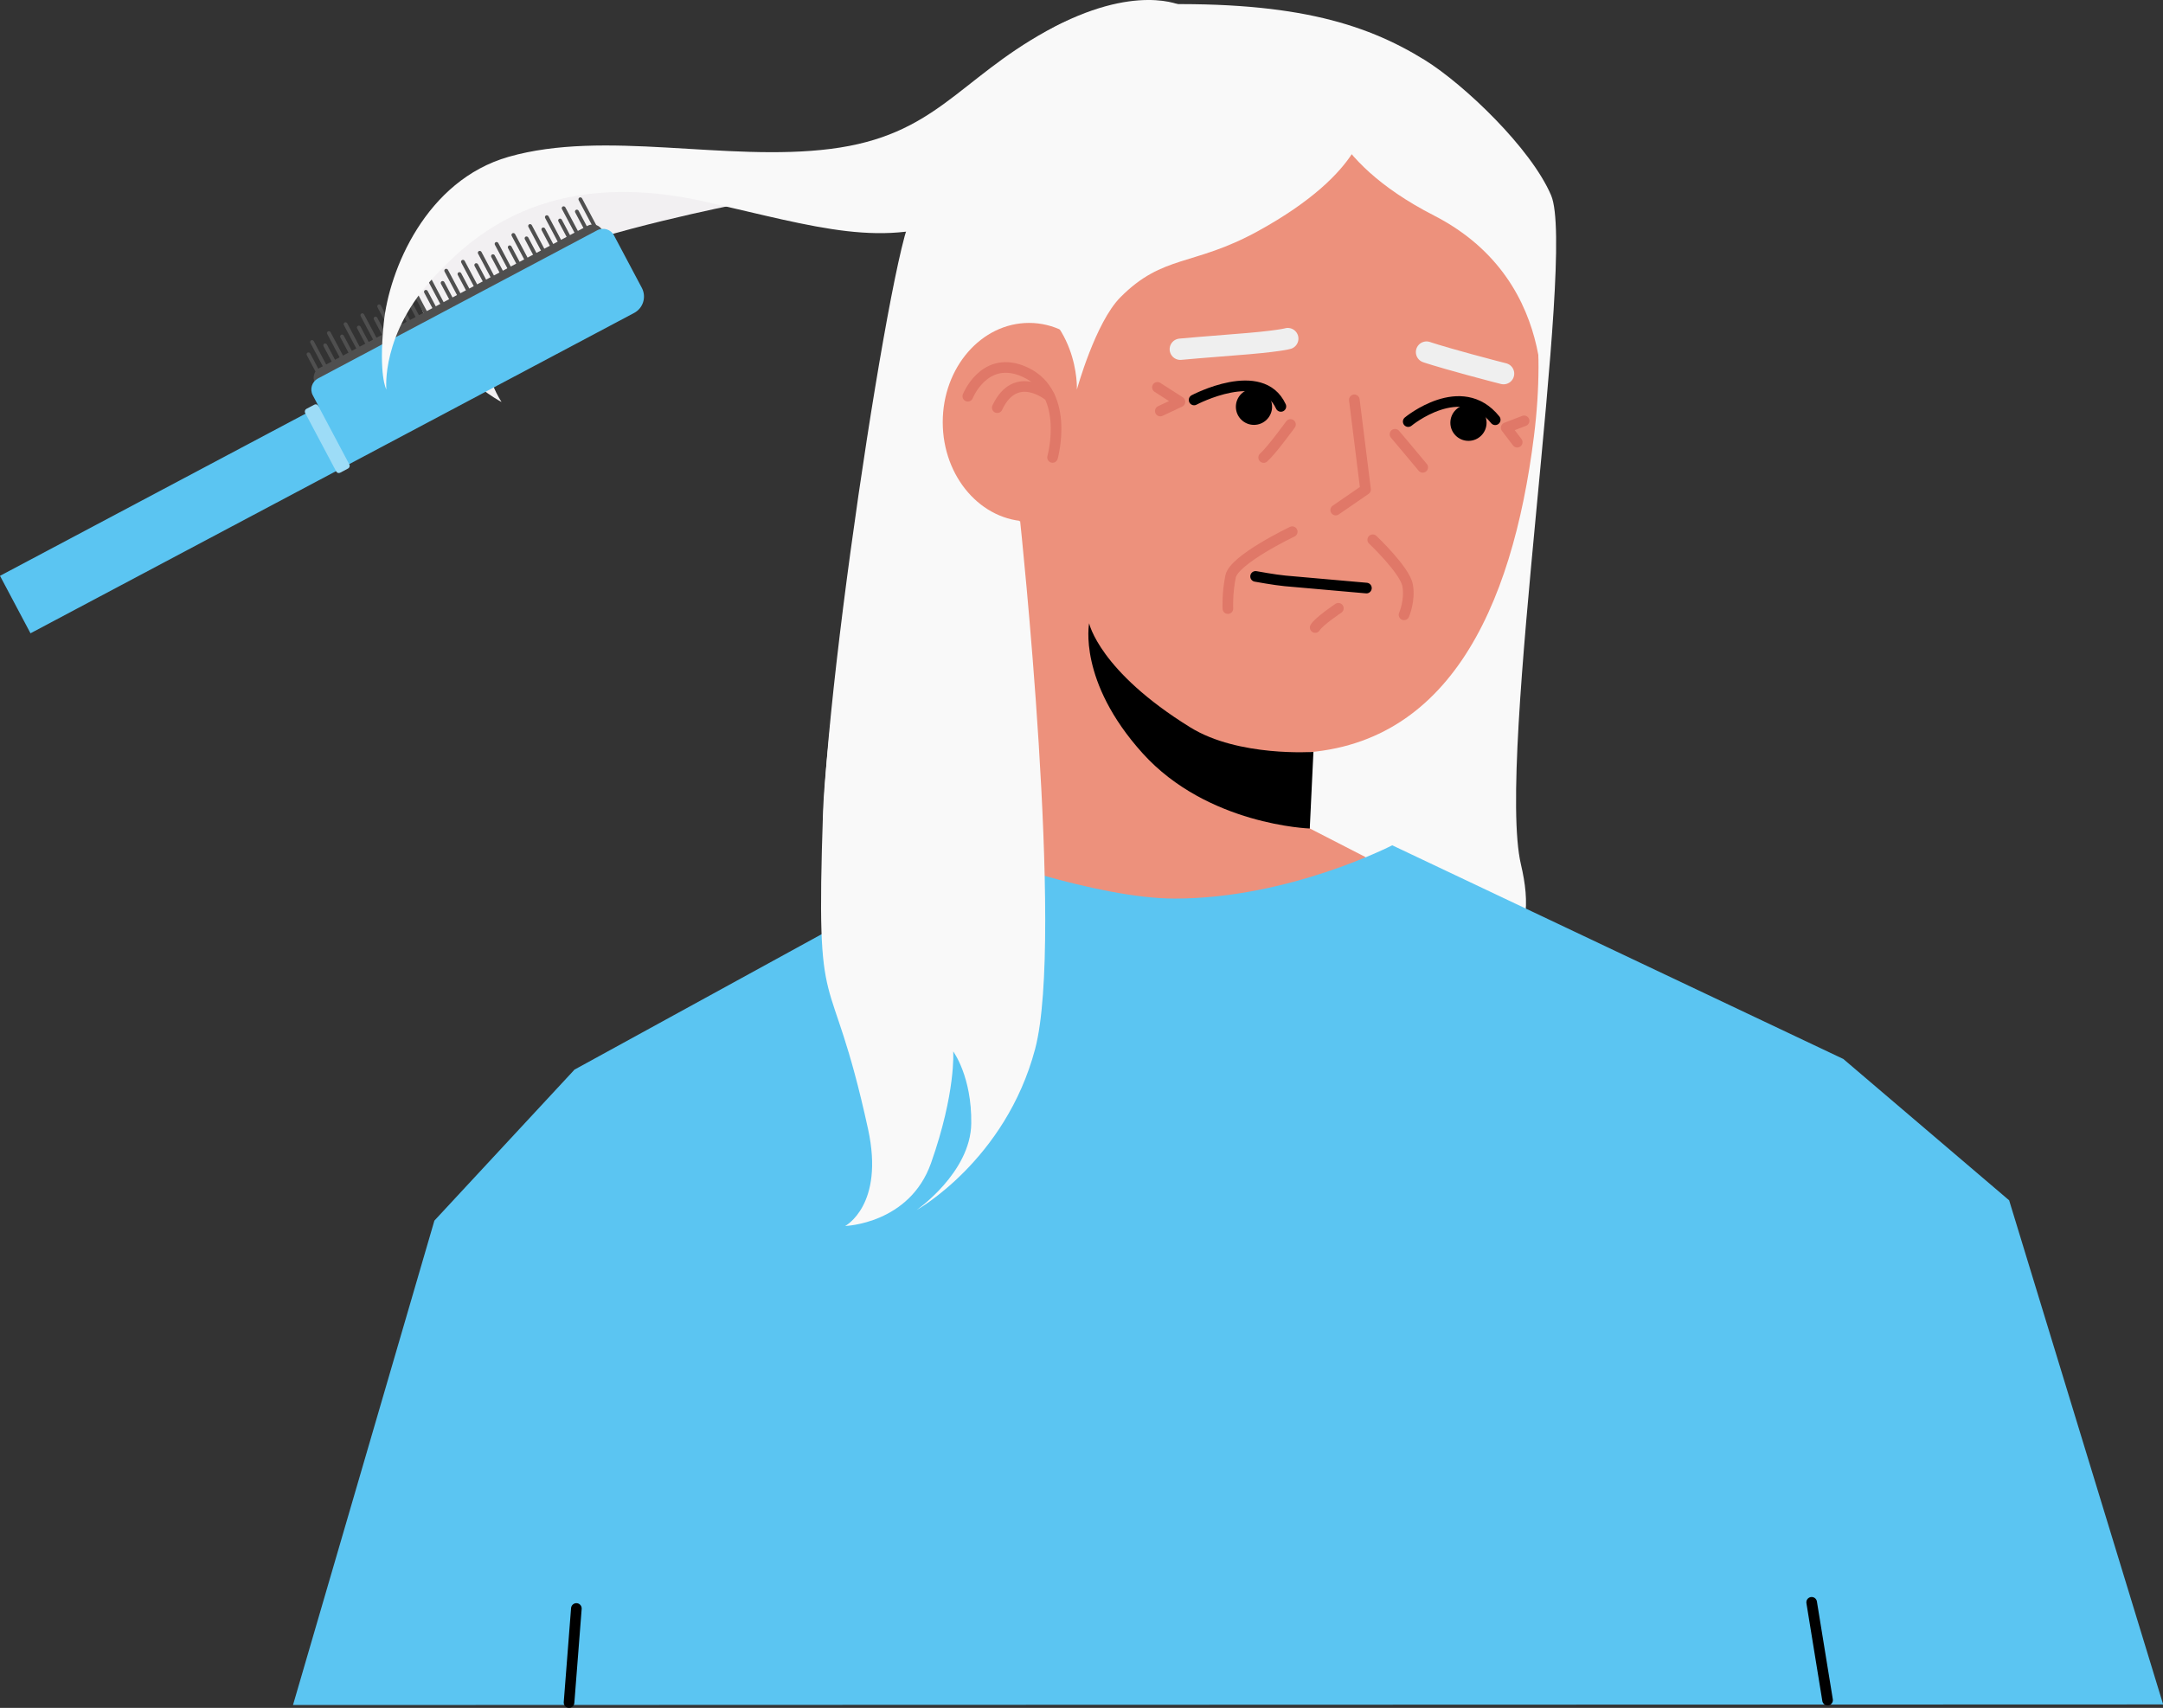 <?xml version="1.0" encoding="UTF-8"?>
<svg id="Ebene_2" data-name="Ebene 2" xmlns="http://www.w3.org/2000/svg" viewBox="0 0 295.08 232.98">
  <rect x="0" y="0" width="295.08" height="232.98" fill="#333333" stroke="none"/>
  <defs>
    <style>
      .cls-1 {
        stroke: #efefef;
        stroke-width: 2.91px;
      }

      .cls-1, .cls-2, .cls-3 {
        fill: none;
        stroke-linecap: round;
        stroke-linejoin: round;
      }

      .cls-2 {
        stroke: #e07868;
      }

      .cls-2, .cls-3 {
        stroke-width: 1.45px;
      }

      .cls-4 {
        fill: #ed917c;
      }

      .cls-5 {
        fill: #4f4f4f;
      }

      .cls-6 {
        fill: #9ddcf7;
      }

      .cls-7 {
        fill: #f2f0f2;
      }

      .cls-8 {
        fill: #f9f9f9;
      }

      .cls-9 {
        fill: #5bc5f2;
      }

      .cls-3 {
        stroke: #000;
      }
    </style>
  </defs>
  <g id="Williams_Mutter" data-name="Williams Mutter">
    <g>
      <path class="cls-7" d="M100.47,27.88s-18.24,3.63-25.84,7.1c-14.92,6.81-6.21,19.86-6.21,19.86,0,0-11.82-6.09-12.04-19.31-.03-1.62,2.57-5.96,2.57-5.96,0,0,9.69-2.33,17.35-3.57,11.12-1.81,24.16,1.88,24.16,1.88Z"/>
      <g>
        <g>
          <rect class="cls-5" x="80.24" y="26.59" width=".52" height="6.15" rx=".26" ry=".26" transform="translate(-4.52 41.19) rotate(-27.95)"/>
          <rect class="cls-5" x="77.95" y="27.81" width=".52" height="6.15" rx=".26" ry=".26" transform="translate(-5.35 40.26) rotate(-27.95)"/>
          <rect class="cls-5" x="75.66" y="29.03" width=".52" height="6.15" rx=".26" ry=".26" transform="translate(-6.19 39.33) rotate(-27.95)"/>
          <rect class="cls-5" x="73.38" y="30.24" width=".52" height="6.15" rx=".26" ry=".26" transform="translate(-7.03 38.4) rotate(-27.95)"/>
          <rect class="cls-5" x="71.09" y="31.46" width=".52" height="6.15" rx=".26" ry=".26" transform="translate(-7.86 37.47) rotate(-27.95)"/>
          <rect class="cls-5" x="68.8" y="32.68" width=".52" height="6.15" rx=".26" ry=".26" transform="translate(-8.7 36.54) rotate(-27.95)"/>
          <rect class="cls-5" x="66.51" y="33.89" width=".52" height="6.15" rx=".26" ry=".26" transform="translate(-9.54 35.61) rotate(-27.95)"/>
          <rect class="cls-5" x="64.22" y="35.11" width=".52" height="6.15" rx=".26" ry=".26" transform="translate(-10.38 34.68) rotate(-27.95)"/>
          <rect class="cls-5" x="61.93" y="36.33" width=".52" height="6.15" rx=".26" ry=".26" transform="translate(-11.21 33.75) rotate(-27.95)"/>
          <rect class="cls-5" x="59.65" y="37.54" width=".52" height="6.15" rx=".26" ry=".26" transform="translate(-12.05 32.82) rotate(-27.95)"/>
          <rect class="cls-5" x="57.36" y="38.76" width=".52" height="6.15" rx=".26" ry=".26" transform="translate(-12.89 31.89) rotate(-27.95)"/>
          <rect class="cls-5" x="55.07" y="39.98" width=".52" height="6.15" rx=".26" ry=".26" transform="translate(-13.73 30.96) rotate(-27.95)"/>
          <rect class="cls-5" x="52.78" y="41.2" width=".52" height="6.15" rx=".26" ry=".26" transform="translate(-14.56 30.02) rotate(-27.95)"/>
          <rect class="cls-5" x="50.49" y="42.41" width=".52" height="6.15" rx=".26" ry=".26" transform="translate(-15.4 29.09) rotate(-27.95)"/>
          <rect class="cls-5" x="48.2" y="43.63" width=".52" height="6.15" rx=".26" ry=".26" transform="translate(-16.24 28.16) rotate(-27.95)"/>
          <rect class="cls-5" x="45.92" y="44.85" width=".52" height="6.15" rx=".26" ry=".26" transform="translate(-17.07 27.23) rotate(-27.95)"/>
          <rect class="cls-5" x="43.63" y="46.06" width=".52" height="6.15" rx=".26" ry=".26" transform="translate(-17.91 26.3) rotate(-27.95)"/>
        </g>
        <g>
          <rect class="cls-5" x="79.76" y="28.27" width=".52" height="6.15" rx=".26" ry=".26" transform="translate(-5.36 41.16) rotate(-27.95)"/>
          <rect class="cls-5" x="77.47" y="29.49" width=".52" height="6.15" rx=".26" ry=".26" transform="translate(-6.2 40.23) rotate(-27.95)"/>
          <rect class="cls-5" x="75.18" y="30.7" width=".52" height="6.15" rx=".26" ry=".26" transform="translate(-7.03 39.3) rotate(-27.95)"/>
          <rect class="cls-5" x="72.89" y="31.92" width=".52" height="6.15" rx=".26" ry=".26" transform="translate(-7.87 38.37) rotate(-27.95)"/>
          <rect class="cls-5" x="70.6" y="33.14" width=".52" height="6.15" rx=".26" ry=".26" transform="translate(-8.71 37.44) rotate(-27.95)"/>
          <rect class="cls-5" x="68.31" y="34.35" width=".52" height="6.15" rx=".26" ry=".26" transform="translate(-9.54 36.51) rotate(-27.95)"/>
          <rect class="cls-5" x="66.03" y="35.57" width=".52" height="6.15" rx=".26" ry=".26" transform="translate(-10.38 35.58) rotate(-27.95)"/>
          <rect class="cls-5" x="63.74" y="36.79" width=".52" height="6.15" rx=".26" ry=".26" transform="translate(-11.22 34.65) rotate(-27.95)"/>
          <rect class="cls-5" x="61.45" y="38" width=".52" height="6.15" rx=".26" ry=".26" transform="translate(-12.06 33.72) rotate(-27.95)"/>
          <rect class="cls-5" x="59.16" y="39.22" width=".52" height="6.15" rx=".26" ry=".26" transform="translate(-12.89 32.78) rotate(-27.95)"/>
          <rect class="cls-5" x="56.87" y="40.44" width=".52" height="6.15" rx=".26" ry=".26" transform="translate(-13.73 31.85) rotate(-27.95)"/>
          <rect class="cls-5" x="54.58" y="41.65" width=".52" height="6.15" rx=".26" ry=".26" transform="translate(-14.57 30.92) rotate(-27.95)"/>
          <rect class="cls-5" x="52.3" y="42.87" width=".52" height="6.15" rx=".26" ry=".26" transform="translate(-15.41 29.99) rotate(-27.95)"/>
          <rect class="cls-5" x="50.01" y="44.09" width=".52" height="6.15" rx=".26" ry=".26" transform="translate(-16.24 29.06) rotate(-27.95)"/>
          <rect class="cls-5" x="47.72" y="45.31" width=".52" height="6.15" rx=".26" ry=".26" transform="translate(-17.08 28.13) rotate(-27.95)"/>
          <rect class="cls-5" x="45.43" y="46.52" width=".52" height="6.15" rx=".26" ry=".26" transform="translate(-17.92 27.2) rotate(-27.95)"/>
          <rect class="cls-5" x="43.14" y="47.74" width=".52" height="6.15" rx=".26" ry=".26" transform="translate(-18.75 26.27) rotate(-27.95)"/>
        </g>
        <path class="cls-5" d="M61.48,18.97h0c.83,0,1.5.67,1.5,1.5v41.4c0,.83-.67,1.5-1.5,1.5h0V18.97h0Z" transform="translate(55.02 115.43) rotate(-117.95)"/>
        <path class="cls-9" d="M83.76,32.11l3.8,7.16c.65,1.23.19,2.76-1.05,3.42l-34.66,18.39-4.2,2.23L4.16,86.39l-4.16-7.84,43.49-23.08-.82-1.55c-.44-.83-.12-1.85.7-2.29l38.11-20.22c.83-.44,1.85-.12,2.29.7Z"/>
        <rect class="cls-6" x="39.71" y="58.83" width="9.85" height="2.03" rx=".39" ry=".39" transform="translate(12.7 127.32) rotate(-117.95)"/>
      </g>
      <path class="cls-8" d="M124.12,30.05c3.73-8.59,11.38-28.74,31.55-29.4,20.17-.66,30.34,2.36,38.72,7.55,5.36,3.33,14.5,12.05,17.22,18.46,3.46,8.16-7.54,76.72-4.12,91.27,2.41,10.24.04,19.33-32.11,19.77-31.61.44-58-9.97-62.56-18.64-3.16-6,7.97-81.35,11.3-89.02Z"/>
      <path class="cls-4" d="M178.68,102.74v10.27s7.63,3.92,7.63,3.92c0,0-9.35,8.63-24.1,10.43-11.9,1.45-32.09-9.39-32.09-9.39l8.86-5.8.06-44.55,7,2.08,23.22,27.08,9.42,5.97Z"/>
      <path class="cls-4" d="M184.03,16.33c-14.62,0-32.2,12.04-39.02,28.81-1.42-.7-2.98-1.09-4.62-1.09-6.5,0-11.78,6.06-11.78,13.54s5.27,13.54,11.78,13.54c.99,0,1.94-.18,2.86-.45,3.83,18.45,16.87,32.06,32.42,32.06,21.61,0,30.62-19.53,33.59-43.2,3.31-26.38-6.68-43.2-25.23-43.2Z"/>
      <polyline class="cls-2" points="184.76 54.54 186.29 66.78 182.22 69.58"/>
      <path class="cls-3" d="M162.9,54.56s9.19-4.87,11.84.88"/>
      <path class="cls-1" d="M194.61,48.03s1.29.46,5.82,1.7c2.39.66,4.69,1.24,4.69,1.24"/>
      <path class="cls-1" d="M175.68,46.19s-1.25.39-7.44.85c-3.11.23-7.22.6-7.22.6"/>
      <circle cx="171.07" cy="55.49" r="2.47"/>
      <path class="cls-2" d="M179.42,85.6c.49-.84,3.16-2.62,3.16-2.62"/>
      <path class="cls-8" d="M186.22,16.33s.38,6.97-14.63,15.21c-8.78,4.82-12.91,3.13-18.75,9.02-3.41,3.44-5.93,12.58-5.93,12.58,0,0,.47-10.21-9.59-13.91-6.48-2.39,13.18-21.22,15.46-22.9,2.28-1.68,27.95-5.74,27.95-5.74l5.5,5.74Z"/>
      <path d="M148.58,85.02s1.38,6.54,13.83,14.22c6.57,4.05,16.77,3.33,16.77,3.33l-.5,10.45s-13.96-.45-22.81-10.27c-8.85-9.81-7.29-17.72-7.29-17.72Z"/>
      <path class="cls-2" d="M143.59,62.4s2.61-9.32-4.33-11.88c-5.08-1.87-7.23,3.53-7.23,3.53"/>
      <path class="cls-2" d="M143.18,54.06s-4.58-3.87-7.13,1.55"/>
      <path class="cls-8" d="M180.39,12.73s0,8.87,15.24,16.67c18.01,9.23,14.48,28.8,14.48,28.8l1.35-13.86s-7.01-23.61-9.29-25.29-19.23-9.88-19.23-9.88l-2.55,3.55Z"/>
      <path class="cls-3" d="M192.11,57.51s7.25-6,11.87-.25"/>
      <circle cx="200.33" cy="57.67" r="2.47"/>
      <path class="cls-2" d="M176.05,57.9s-2.56,3.54-3.66,4.51"/>
      <path class="cls-2" d="M190.31,59.24s3.29,3.9,3.78,4.51"/>
      <path class="cls-2" d="M176.29,72.53s-7.93,3.78-8.41,6.1-.37,4.39-.37,4.39"/>
      <path class="cls-2" d="M187.27,73.63s4.39,4.15,4.76,6.22-.49,4.02-.49,4.02"/>
      <path class="cls-3" d="M171.29,78.63s2.68.49,4.02.61,11.1.98,11.1.98"/>
      <path class="cls-8" d="M161.23.79s-6.33-3.25-18.44,3.43c-12.11,6.69-15.19,14.28-29.47,16.09-14.28,1.81-30.83-2.66-43.93,1.08-11.3,3.23-16.32,15.46-17.04,22.7-.72,7.23.36,9.04.36,9.04,0,0-.8-7.65,6.69-15.55,4.58-4.82,14.82-15.07,36.93-10.04,15.25,3.47,24.41,6.51,34.89,1.99,10.49-4.52,26.94-21.15,26.94-21.15l3.07-7.59Z"/>
      <path class="cls-9" d="M78.32,145.94l54.13-29.66s17.05,6.3,27.81,6.3c15.59,0,29.67-7.27,29.67-7.27l61.54,29.15,22.62,19.28,21.01,68.77-255.13.08,19.29-66.08,19.08-20.56Z"/>
      <path class="cls-8" d="M139.17,71.09s6.07,56.83,2.04,72.02c-4.04,15.19-16.17,21.96-16.17,21.96,0,0,7.37-5.1,7.46-11.81.09-6.41-2.46-9.83-2.46-9.83,0,0,.38,5.57-3.02,15.21-2.93,8.32-11.72,8.6-11.72,8.6,0,0,5.39-2.83,3.12-13.23-5.24-24-7.18-12.85-6.14-43.27.29-8.47,3.4-31.37,3.59-33.16.63-6.01,23.3-6.49,23.3-6.49Z"/>
      <line class="cls-3" x1="249.32" y1="231.92" x2="247.15" y2="218.58"/>
      <line class="cls-3" x1="77.63" y1="232.25" x2="78.63" y2="219.42"/>
      <polyline class="cls-2" points="157.9 52.84 160.97 54.81 158.29 56.07"/>
      <polyline class="cls-2" points="207.92 57.41 205.48 58.35 206.98 60.32"/>
    </g>
  </g>
</svg>